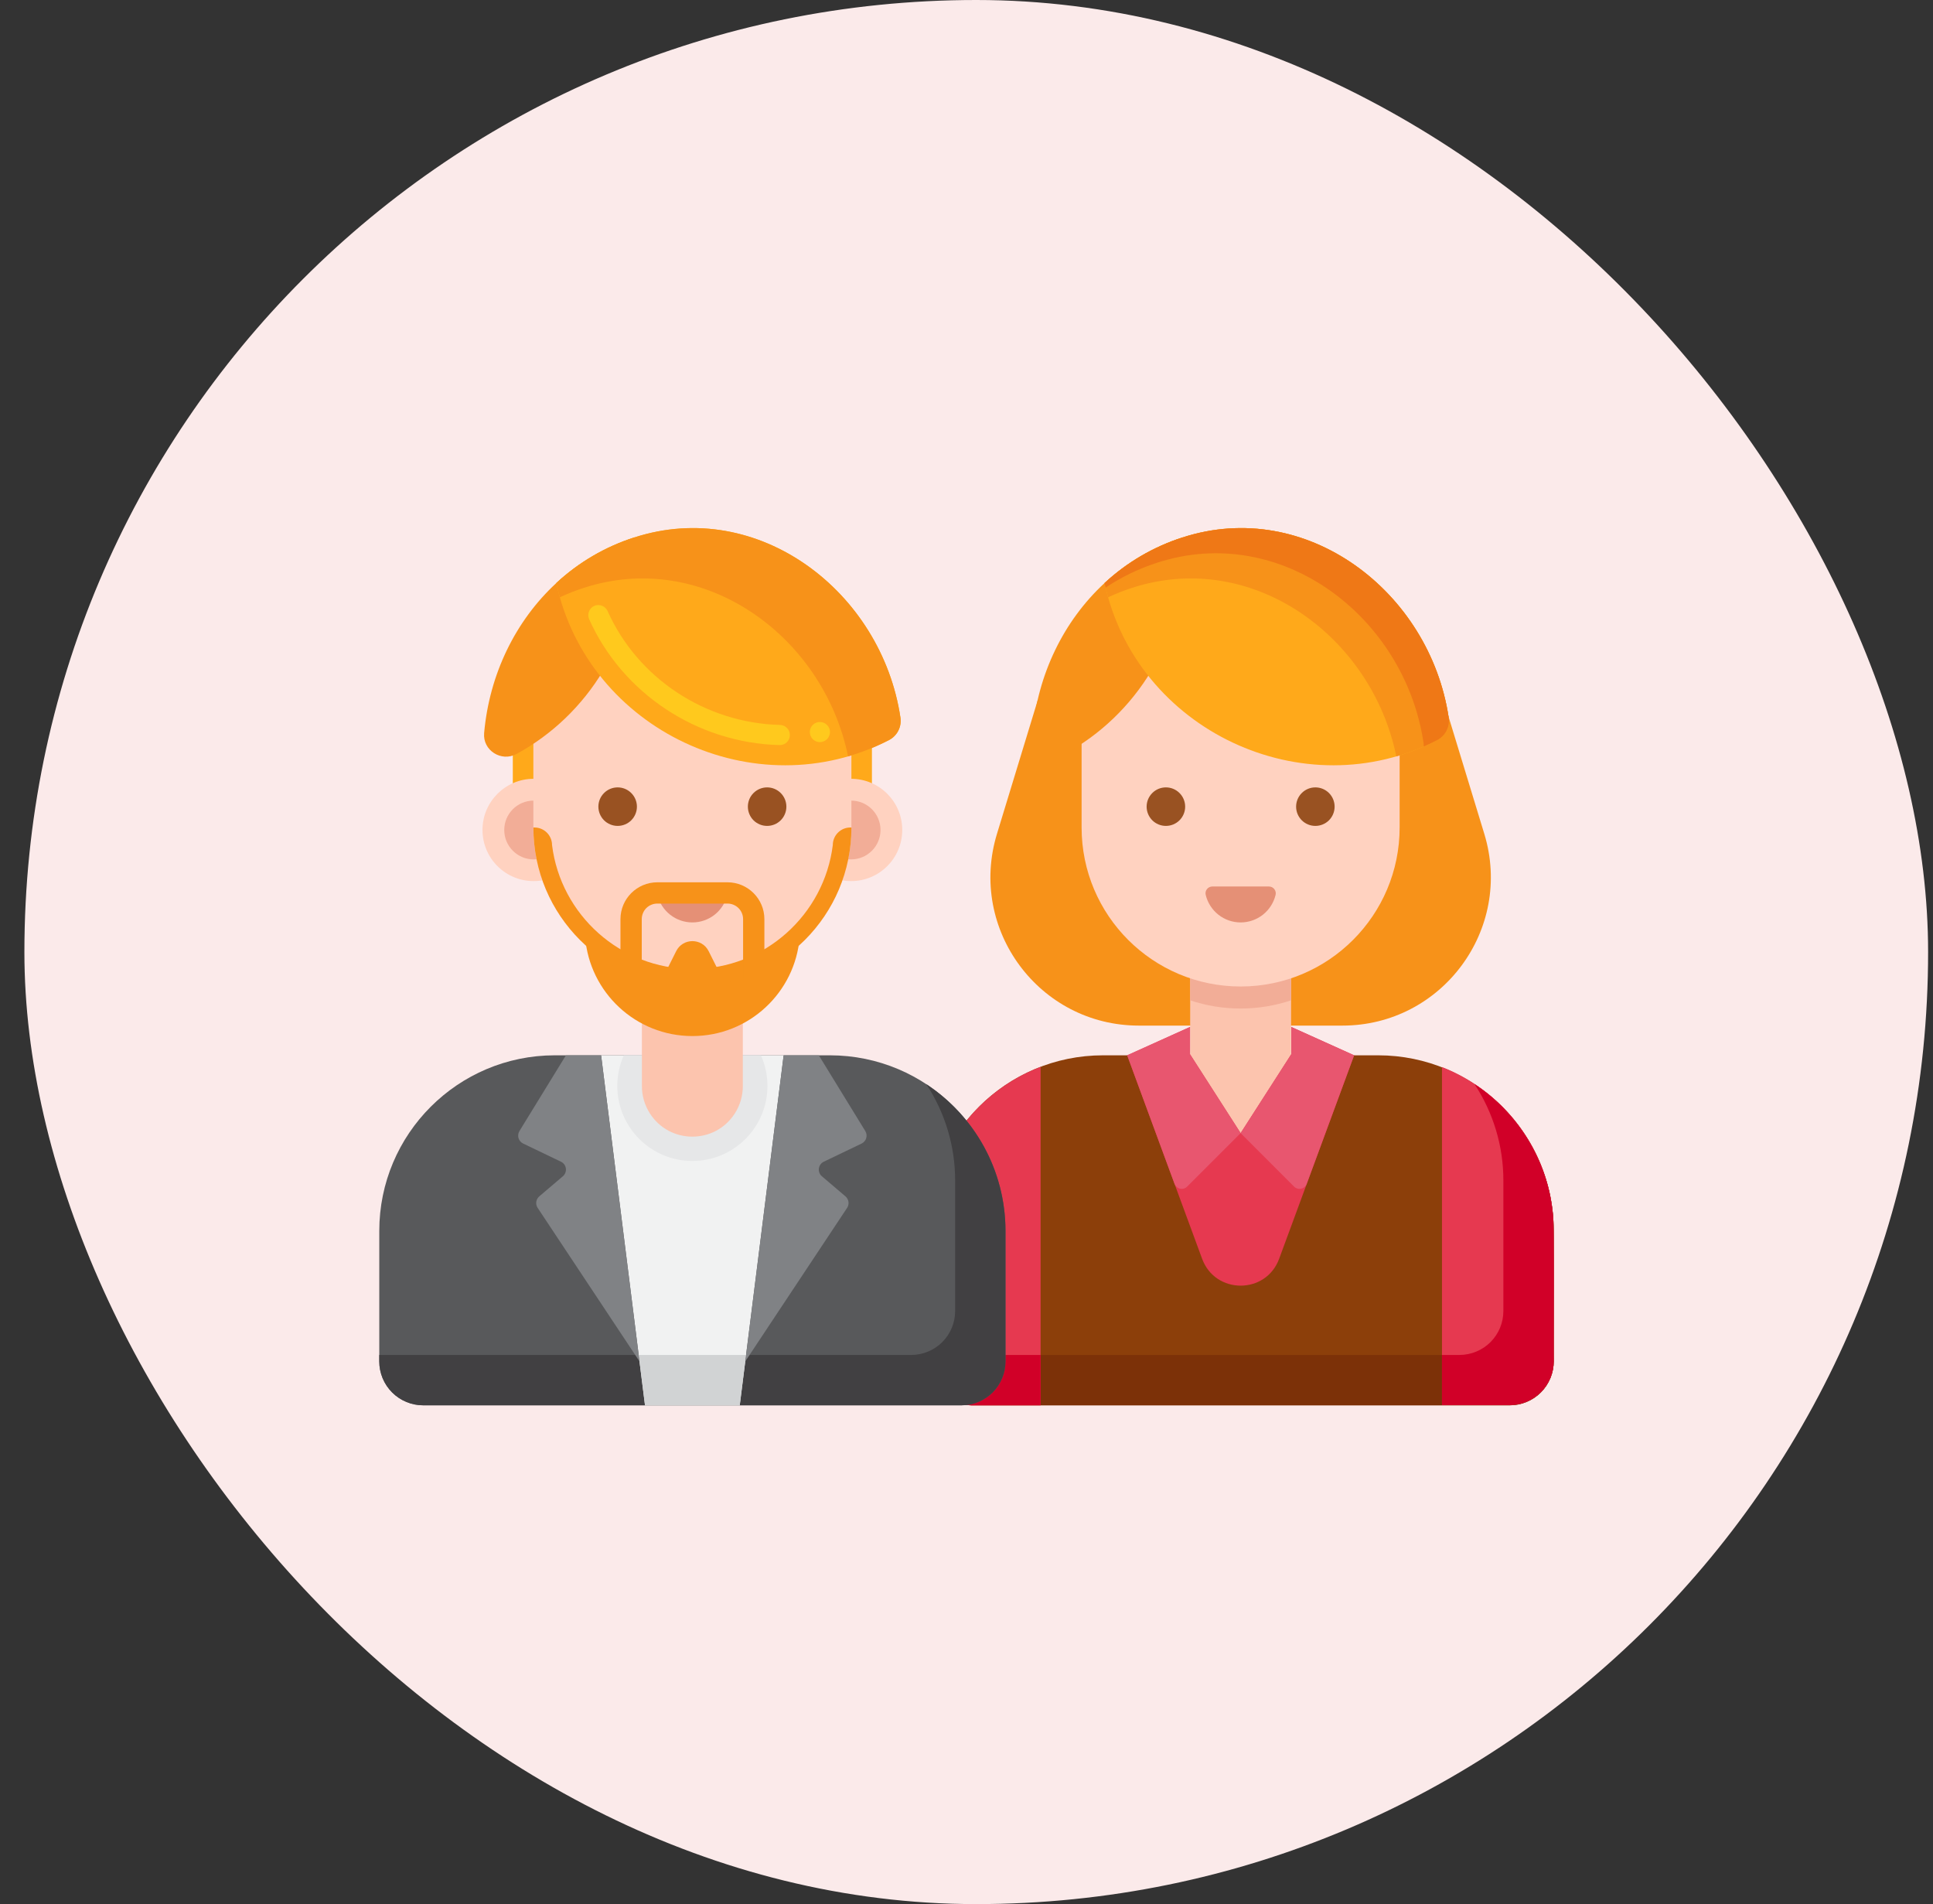 <svg width="66" height="65" viewBox="0 0 66 65" fill="none" xmlns="http://www.w3.org/2000/svg">
<rect x="0" y="0" width="66" height="65" fill="#333333" stroke="none"/>
<rect x="0.833" width="65" height="65" rx="32.5" fill="#FBEAEA"/>
<path d="M53.05 42.022V46.474C53.05 46.671 53.011 46.866 52.936 47.048C52.861 47.23 52.75 47.395 52.611 47.535C52.472 47.674 52.306 47.784 52.125 47.859C51.943 47.935 51.748 47.974 51.551 47.974H33.169C32.972 47.974 32.777 47.935 32.595 47.859C32.413 47.784 32.248 47.674 32.108 47.535C31.969 47.395 31.859 47.23 31.784 47.048C31.708 46.866 31.669 46.671 31.669 46.474V42.022C31.669 38.71 34.355 36.025 37.666 36.025H47.054C50.365 36.026 53.05 38.71 53.05 42.022Z" fill="#8C3F0A"/>
<path d="M50.346 37.01C50.99 37.987 51.333 39.132 51.331 40.302V44.755C51.331 44.951 51.293 45.146 51.217 45.328C51.142 45.51 51.032 45.675 50.892 45.815C50.753 45.954 50.588 46.064 50.406 46.139C50.224 46.215 50.029 46.254 49.832 46.254H31.669V46.473C31.669 46.67 31.708 46.865 31.784 47.047C31.859 47.229 31.969 47.394 32.108 47.533C32.248 47.672 32.413 47.783 32.595 47.858C32.777 47.934 32.972 47.972 33.169 47.972H51.551C51.748 47.972 51.943 47.934 52.125 47.858C52.306 47.783 52.472 47.672 52.611 47.533C52.75 47.394 52.861 47.229 52.936 47.047C53.011 46.865 53.05 46.67 53.05 46.473V42.021C53.05 39.925 51.974 38.082 50.346 37.01Z" fill="#7C3108"/>
<path d="M45.834 35.011H38.886C35.482 35.011 33.047 31.721 34.04 28.466L35.432 23.902H49.288L50.68 28.466C51.673 31.721 49.237 35.011 45.834 35.011Z" fill="#F79219"/>
<path d="M40.637 32.815V37.078C40.637 37.408 40.732 37.731 40.91 38.009C41.588 39.066 43.132 39.066 43.81 38.009C43.988 37.731 44.083 37.408 44.083 37.078V32.815H40.637Z" fill="#FCC4AE"/>
<path d="M46.236 36.025L44.089 35.057V35.988L42.36 38.681L40.632 35.988V35.057L38.486 36.025L41.045 42.971C41.496 44.194 43.225 44.194 43.675 42.971L46.236 36.025Z" fill="#E63950"/>
<path d="M38.486 36.025L40.104 40.414C40.12 40.455 40.145 40.491 40.178 40.52C40.211 40.549 40.25 40.569 40.293 40.578C40.336 40.587 40.38 40.586 40.422 40.574C40.464 40.562 40.502 40.539 40.533 40.508L42.36 38.681L40.632 35.988V35.057L38.486 36.025Z" fill="#E8566F"/>
<path d="M46.235 36.025L44.615 40.414C44.6 40.455 44.575 40.491 44.542 40.52C44.509 40.549 44.469 40.569 44.426 40.578C44.384 40.587 44.339 40.586 44.297 40.574C44.255 40.562 44.217 40.539 44.186 40.508L42.359 38.681L44.088 35.988V35.057L46.235 36.025Z" fill="#E8566F"/>
<path d="M40.637 34.148C41.193 34.334 41.774 34.429 42.36 34.428C42.962 34.428 43.541 34.329 44.083 34.148V32.815H40.637V34.148Z" fill="#F2AD97"/>
<path d="M42.36 33.676C39.361 33.676 36.93 31.245 36.93 28.247V25.428C36.93 22.429 39.361 19.998 42.359 19.998C45.358 19.998 47.789 22.429 47.789 25.428V28.246C47.789 31.245 45.358 33.676 42.36 33.676Z" fill="#FFD2C0"/>
<path d="M40.466 27.537C40.466 27.711 40.397 27.878 40.273 28.002C40.15 28.125 39.983 28.194 39.808 28.194C39.634 28.194 39.466 28.125 39.343 28.002C39.22 27.878 39.15 27.711 39.15 27.537C39.15 27.362 39.22 27.195 39.343 27.072C39.466 26.948 39.634 26.879 39.808 26.879C39.983 26.879 40.15 26.948 40.273 27.072C40.397 27.195 40.466 27.362 40.466 27.537ZM45.569 27.537C45.569 27.711 45.5 27.878 45.377 28.002C45.253 28.125 45.086 28.194 44.912 28.194C44.737 28.194 44.57 28.125 44.447 28.002C44.323 27.878 44.254 27.711 44.254 27.537C44.254 27.362 44.323 27.195 44.447 27.072C44.57 26.948 44.737 26.879 44.912 26.879C45.086 26.879 45.253 26.948 45.377 27.072C45.5 27.195 45.569 27.362 45.569 27.537Z" fill="#995222"/>
<path d="M40.413 18.913C40.422 21.797 38.81 24.403 36.355 25.739C35.836 26.021 35.198 25.615 35.25 25.026C35.427 23.025 36.316 21.194 37.713 19.904C38.48 19.192 39.394 18.659 40.391 18.342C40.405 18.531 40.413 18.721 40.413 18.913Z" fill="#F79219"/>
<path d="M49.072 25.264C44.521 27.614 38.798 24.932 37.713 19.905C38.475 19.198 39.383 18.666 40.373 18.348C44.605 16.974 48.822 20.195 49.464 24.499C49.487 24.651 49.461 24.807 49.391 24.944C49.32 25.081 49.209 25.193 49.072 25.264Z" fill="#FFA91A"/>
<path d="M49.464 24.499C48.822 20.195 44.605 16.974 40.373 18.348C39.383 18.666 38.475 19.198 37.713 19.905C37.748 20.07 37.789 20.231 37.834 20.39C38.101 20.265 38.375 20.157 38.654 20.067C42.754 18.736 46.84 21.718 47.675 25.819C48.158 25.68 48.626 25.494 49.072 25.264C49.209 25.193 49.32 25.081 49.391 24.944C49.461 24.807 49.487 24.651 49.464 24.499Z" fill="#F79219"/>
<path d="M49.464 24.499C48.822 20.195 44.605 16.974 40.373 18.348C39.383 18.666 38.475 19.198 37.713 19.905C37.724 19.957 37.739 20.007 37.751 20.058C38.296 19.694 38.89 19.408 39.514 19.208C43.745 17.834 47.963 21.054 48.605 25.358C48.611 25.4 48.613 25.441 48.612 25.482C48.768 25.415 48.922 25.342 49.072 25.264C49.209 25.193 49.32 25.081 49.391 24.944C49.461 24.807 49.487 24.651 49.464 24.499Z" fill="#EF7816"/>
<path d="M43.326 30.262C43.475 30.262 43.588 30.401 43.554 30.547C43.49 30.815 43.337 31.054 43.121 31.225C42.904 31.396 42.636 31.489 42.36 31.489C42.084 31.489 41.817 31.396 41.6 31.225C41.384 31.054 41.231 30.815 41.167 30.547C41.132 30.401 41.245 30.262 41.395 30.262H43.326Z" fill="#E59076"/>
<path d="M49.235 36.426V47.964H51.551C51.748 47.965 51.943 47.926 52.124 47.85C52.306 47.775 52.472 47.665 52.611 47.526C52.75 47.386 52.861 47.221 52.936 47.039C53.011 46.857 53.05 46.662 53.05 46.465V42.013C53.05 39.471 51.468 37.298 49.235 36.426Z" fill="#E63950"/>
<path d="M53.015 41.396C52.844 39.618 51.816 37.967 50.346 37.01C50.99 37.987 51.333 39.132 51.331 40.302V44.755C51.331 44.951 51.292 45.146 51.217 45.328C51.142 45.51 51.031 45.675 50.892 45.815C50.753 45.954 50.588 46.064 50.406 46.139C50.224 46.215 50.029 46.254 49.832 46.254H49.235V47.964H51.551C51.748 47.964 51.943 47.925 52.124 47.849C52.306 47.774 52.471 47.664 52.611 47.525C52.75 47.386 52.86 47.22 52.936 47.038C53.011 46.856 53.05 46.662 53.05 46.465C53.039 46.067 53.082 41.659 53.015 41.396Z" fill="#D10028"/>
<path d="M35.53 36.418C33.273 37.279 31.669 39.463 31.669 42.023V46.475C31.669 46.672 31.708 46.867 31.784 47.049C31.859 47.231 31.969 47.396 32.108 47.535C32.248 47.674 32.413 47.785 32.595 47.86C32.777 47.935 32.972 47.974 33.169 47.974H35.53V36.418Z" fill="#E63950"/>
<path d="M31.669 46.254V46.474C31.669 46.67 31.708 46.865 31.784 47.047C31.859 47.229 31.969 47.395 32.108 47.534C32.248 47.673 32.413 47.783 32.595 47.859C32.777 47.934 32.972 47.973 33.169 47.973H35.53V46.254H31.669Z" fill="#D10028"/>
<path d="M34.331 42.022V46.474C34.331 46.671 34.292 46.866 34.217 47.048C34.141 47.23 34.031 47.395 33.892 47.535C33.753 47.674 33.587 47.784 33.405 47.859C33.224 47.935 33.029 47.974 32.832 47.974H14.449C14.252 47.974 14.057 47.935 13.876 47.859C13.694 47.784 13.528 47.674 13.389 47.535C13.25 47.395 13.139 47.23 13.064 47.048C12.989 46.866 12.95 46.671 12.95 46.474V42.022C12.95 38.71 15.635 36.025 18.947 36.025H28.334C31.646 36.026 34.331 38.71 34.331 42.022Z" fill="#58595B"/>
<path d="M31.627 37.01C32.271 37.987 32.614 39.132 32.612 40.302V44.755C32.612 44.951 32.574 45.146 32.498 45.328C32.423 45.51 32.312 45.675 32.173 45.815C32.034 45.954 31.869 46.064 31.687 46.139C31.505 46.215 31.31 46.254 31.113 46.254H12.95V46.473C12.95 46.67 12.989 46.865 13.064 47.047C13.139 47.229 13.25 47.394 13.389 47.533C13.528 47.672 13.694 47.783 13.876 47.858C14.057 47.934 14.252 47.972 14.449 47.972H32.832C33.029 47.972 33.224 47.934 33.405 47.858C33.587 47.783 33.753 47.672 33.892 47.533C34.031 47.394 34.141 47.229 34.217 47.047C34.292 46.865 34.331 46.67 34.331 46.473V42.021C34.331 39.925 33.255 38.082 31.627 37.01Z" fill="#414042"/>
<path d="M27.506 29.076H19.774C18.523 29.076 17.509 28.062 17.509 26.811V25.18H29.771V26.812C29.771 28.062 28.757 29.076 27.506 29.076Z" fill="#FFA91A"/>
<path d="M25.258 47.974H22.023L20.524 36.025H26.757L25.258 47.974Z" fill="#F1F2F2"/>
<path d="M22.023 47.973H25.257L25.473 46.254H21.807L22.023 47.973Z" fill="#D1D3D4"/>
<path d="M21.3 36.025C21.153 36.353 21.077 36.709 21.077 37.068C21.077 38.484 22.224 39.632 23.64 39.632C25.056 39.632 26.204 38.484 26.204 37.068C26.204 36.696 26.123 36.344 25.981 36.025H21.3Z" fill="#E6E7E8"/>
<path d="M21.835 46.475L18.358 41.234C18.317 41.173 18.3 41.099 18.31 41.027C18.321 40.954 18.357 40.888 18.413 40.84L19.218 40.155C19.256 40.123 19.285 40.082 19.303 40.035C19.321 39.988 19.327 39.938 19.321 39.889C19.315 39.839 19.296 39.792 19.267 39.751C19.237 39.711 19.198 39.678 19.153 39.657L17.862 39.037C17.824 39.019 17.791 38.993 17.763 38.961C17.736 38.929 17.716 38.892 17.704 38.852C17.692 38.811 17.689 38.769 17.695 38.727C17.7 38.686 17.714 38.646 17.736 38.61L19.323 36.025H20.524L21.835 46.475ZM25.446 46.475L28.923 41.234C28.964 41.173 28.98 41.099 28.97 41.027C28.96 40.954 28.923 40.888 28.867 40.84L28.063 40.155C28.025 40.123 27.995 40.082 27.977 40.035C27.959 39.988 27.953 39.938 27.96 39.889C27.966 39.839 27.985 39.792 28.014 39.751C28.043 39.711 28.082 39.678 28.127 39.657L29.419 39.037C29.456 39.019 29.49 38.993 29.517 38.961C29.544 38.929 29.565 38.892 29.576 38.852C29.588 38.811 29.592 38.769 29.586 38.727C29.581 38.686 29.566 38.646 29.544 38.61L27.957 36.025H26.757L25.446 46.475Z" fill="#808285"/>
<path d="M21.917 32.815V37.078C21.917 37.408 22.012 37.731 22.19 38.009C22.868 39.066 24.412 39.066 25.09 38.009C25.268 37.731 25.363 37.408 25.363 37.078V32.815H21.917Z" fill="#FCC4AE"/>
<path d="M21.917 34.148C22.472 34.334 23.054 34.429 23.64 34.428C24.242 34.428 24.821 34.329 25.363 34.148V32.815H21.917V34.148Z" fill="#F2AD97"/>
<path d="M18.22 30.078C19.184 30.078 19.966 29.296 19.966 28.332C19.966 27.368 19.184 26.586 18.22 26.586C17.256 26.586 16.474 27.368 16.474 28.332C16.474 29.296 17.256 30.078 18.22 30.078Z" fill="#FFD2C0"/>
<path d="M18.22 29.337C18.774 29.337 19.223 28.887 19.223 28.333C19.223 27.779 18.774 27.33 18.22 27.33C17.666 27.33 17.217 27.779 17.217 28.333C17.217 28.887 17.666 29.337 18.22 29.337Z" fill="#F2AD97"/>
<path d="M29.06 30.078C30.025 30.078 30.806 29.296 30.806 28.332C30.806 27.368 30.025 26.586 29.06 26.586C28.096 26.586 27.314 27.368 27.314 28.332C27.314 29.296 28.096 30.078 29.06 30.078Z" fill="#FFD2C0"/>
<path d="M29.06 29.337C29.614 29.337 30.064 28.887 30.064 28.333C30.064 27.779 29.614 27.33 29.06 27.33C28.506 27.33 28.057 27.779 28.057 28.333C28.057 28.887 28.506 29.337 29.06 29.337Z" fill="#F2AD97"/>
<path d="M23.641 33.676C20.642 33.676 18.211 31.245 18.211 28.247V25.428C18.211 22.429 20.642 19.998 23.641 19.998C26.639 19.998 29.07 22.429 29.07 25.428V28.246C29.07 31.245 26.64 33.676 23.641 33.676Z" fill="#FFD2C0"/>
<path d="M21.747 27.537C21.747 27.711 21.677 27.878 21.554 28.002C21.431 28.125 21.263 28.194 21.089 28.194C20.915 28.194 20.747 28.125 20.624 28.002C20.5 27.878 20.431 27.711 20.431 27.537C20.431 27.362 20.5 27.195 20.624 27.072C20.747 26.948 20.915 26.879 21.089 26.879C21.263 26.879 21.431 26.948 21.554 27.072C21.677 27.195 21.747 27.362 21.747 27.537ZM26.85 27.537C26.85 27.623 26.833 27.709 26.8 27.788C26.767 27.868 26.719 27.941 26.657 28.002C26.596 28.063 26.524 28.111 26.444 28.144C26.364 28.177 26.279 28.194 26.192 28.194C26.106 28.194 26.02 28.177 25.941 28.144C25.861 28.111 25.788 28.063 25.727 28.002C25.666 27.941 25.618 27.868 25.585 27.788C25.552 27.709 25.535 27.623 25.535 27.537C25.535 27.362 25.604 27.195 25.727 27.072C25.851 26.948 26.018 26.879 26.192 26.879C26.367 26.879 26.534 26.948 26.657 27.072C26.781 27.195 26.85 27.362 26.85 27.537Z" fill="#995222"/>
<path d="M21.694 18.913C21.703 21.797 20.09 24.403 17.635 25.739C17.116 26.021 16.478 25.615 16.53 25.026C16.707 23.025 17.596 21.194 18.994 19.904C19.76 19.192 20.674 18.659 21.671 18.342C21.685 18.531 21.694 18.721 21.694 18.913Z" fill="#F79219"/>
<path d="M30.353 25.264C25.802 27.614 20.079 24.932 18.994 19.905C19.756 19.198 20.664 18.666 21.654 18.348C25.886 16.974 30.103 20.195 30.745 24.499C30.767 24.651 30.742 24.807 30.671 24.944C30.601 25.081 30.49 25.193 30.353 25.264Z" fill="#FFA91A"/>
<path d="M26.625 25.435H26.616C23.803 25.361 21.252 23.673 20.116 21.138C20.039 20.964 20.118 20.76 20.29 20.683C20.46 20.607 20.67 20.689 20.744 20.856C21.771 23.156 24.083 24.682 26.635 24.747C26.824 24.753 26.974 24.911 26.969 25.1C26.967 25.189 26.93 25.275 26.866 25.338C26.801 25.401 26.715 25.435 26.625 25.435ZM27.995 25.334C27.828 25.334 27.686 25.213 27.656 25.05C27.622 24.863 27.747 24.684 27.935 24.651H27.936C28.12 24.619 28.301 24.746 28.334 24.93C28.349 25.019 28.328 25.11 28.277 25.186C28.224 25.261 28.146 25.311 28.057 25.327L28.055 25.328C28.034 25.332 28.014 25.334 27.995 25.334Z" fill="#FFC91D"/>
<path d="M30.745 24.499C30.103 20.195 25.886 16.974 21.654 18.348C20.664 18.666 19.756 19.198 18.994 19.905C19.029 20.07 19.07 20.231 19.115 20.39C19.381 20.265 19.655 20.157 19.935 20.067C24.035 18.736 28.121 21.718 28.956 25.819C29.439 25.68 29.907 25.494 30.353 25.264C30.49 25.193 30.601 25.081 30.671 24.944C30.742 24.807 30.767 24.651 30.745 24.499Z" fill="#F79219"/>
<path d="M24.606 30.262C24.755 30.262 24.868 30.401 24.834 30.547C24.77 30.815 24.617 31.054 24.401 31.225C24.184 31.396 23.916 31.489 23.64 31.489C23.364 31.489 23.096 31.396 22.88 31.225C22.663 31.054 22.511 30.815 22.447 30.547C22.412 30.401 22.525 30.262 22.675 30.262H24.606Z" fill="#E59076"/>
<path d="M23.641 33.408C22.285 33.41 20.978 32.903 19.979 31.986C20.128 33.879 21.71 35.368 23.641 35.368C25.572 35.368 27.155 33.879 27.304 31.986C26.305 32.903 24.997 33.41 23.641 33.408Z" fill="#F79219"/>
<path d="M28.435 28.848C28.139 31.229 26.102 33.078 23.642 33.078C21.181 33.078 19.145 31.229 18.849 28.848C18.849 28.689 18.785 28.536 18.673 28.424C18.56 28.311 18.408 28.248 18.249 28.248H18.212C18.212 31.247 20.643 33.678 23.642 33.678C26.64 33.678 29.071 31.247 29.071 28.248H29.034C28.875 28.248 28.723 28.311 28.61 28.424C28.498 28.536 28.435 28.689 28.435 28.848Z" fill="#F79219"/>
<path d="M24.745 33.567C24.017 33.717 23.266 33.717 22.538 33.567L23.087 32.47C23.315 32.013 23.968 32.013 24.196 32.47L24.745 33.567Z" fill="#F79219"/>
<path d="M26.099 31.377V33.092C25.864 33.211 25.621 33.313 25.372 33.398V31.377C25.372 31.236 25.316 31.1 25.216 31C25.116 30.901 24.981 30.845 24.84 30.845H22.444C22.303 30.845 22.167 30.901 22.067 31C21.968 31.1 21.912 31.236 21.912 31.377V33.398C21.662 33.313 21.419 33.211 21.185 33.092V31.377C21.185 30.683 21.75 30.119 22.444 30.119H24.84C25.533 30.119 26.099 30.683 26.099 31.377Z" fill="#F79219"/>
</svg>
